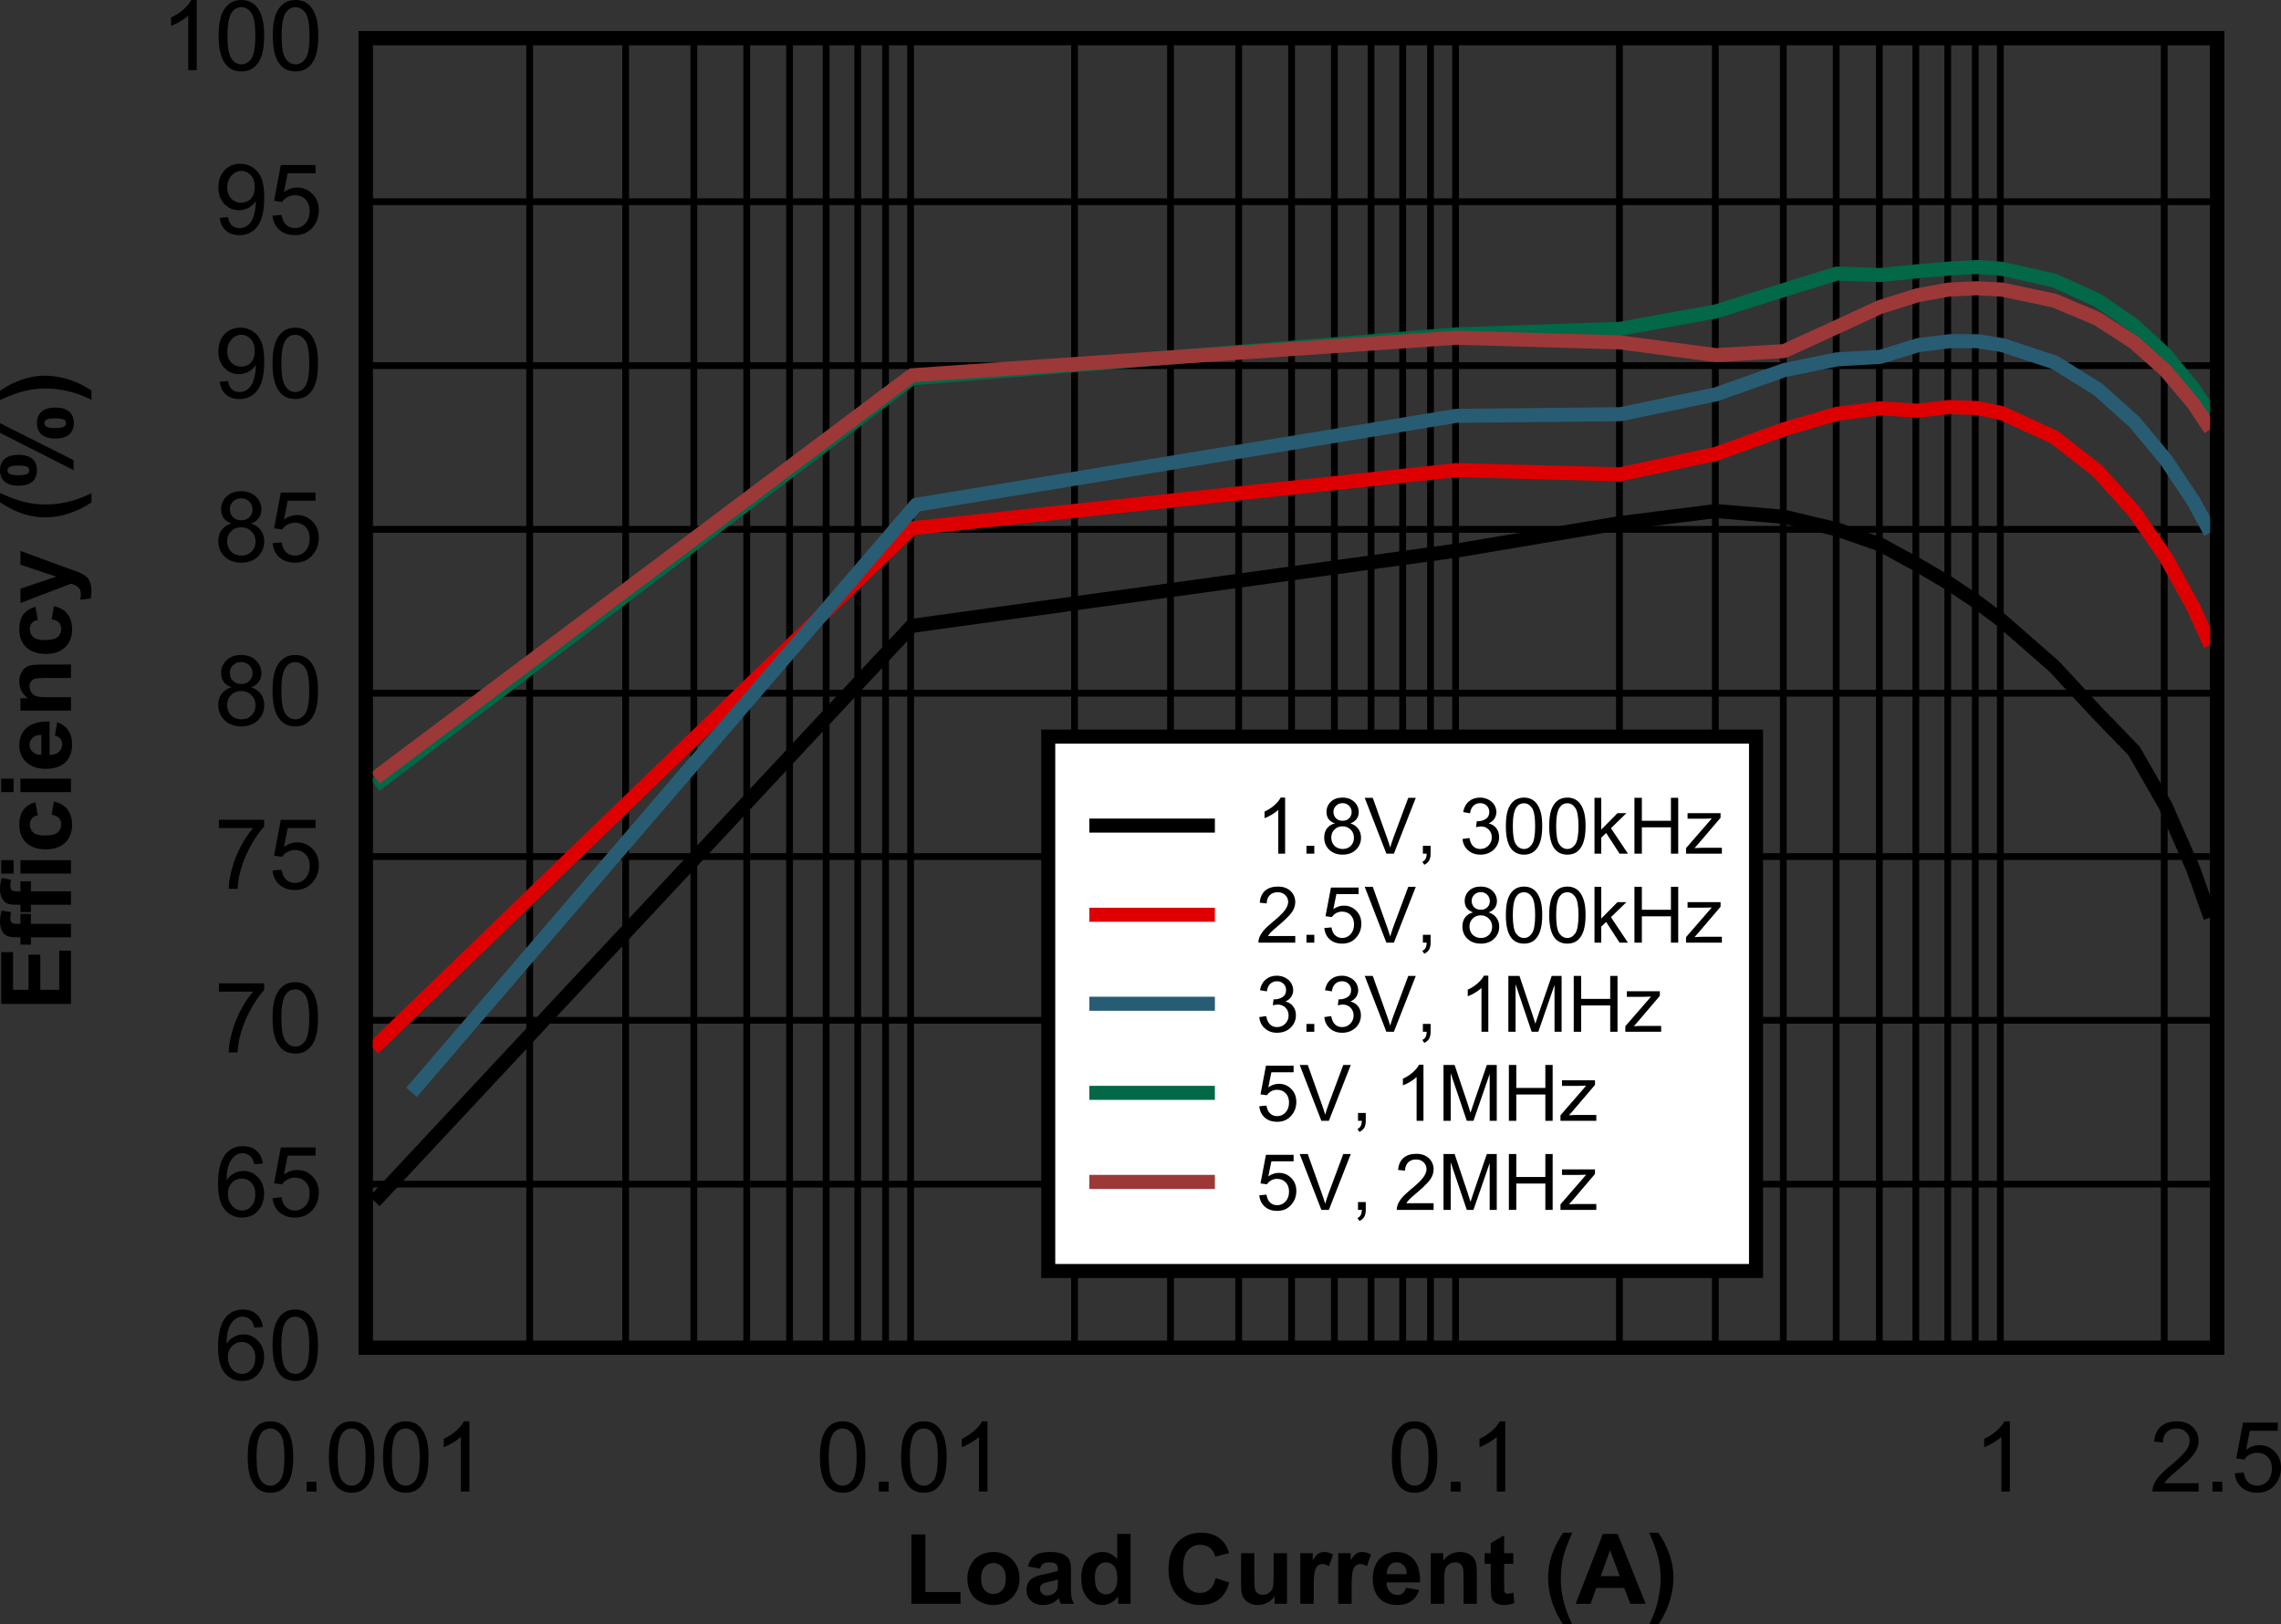 <?xml version="1.0" encoding="UTF-8" standalone="no"?>
<svg
   xmlns:dc="http://purl.org/dc/elements/1.1/"
   xmlns:cc="http://creativecommons.org/ns#"
   xmlns:rdf="http://www.w3.org/1999/02/22-rdf-syntax-ns#"
   xmlns:svg="http://www.w3.org/2000/svg"
   xmlns="http://www.w3.org/2000/svg"
   xmlns:xlink="http://www.w3.org/1999/xlink"
   xmlns:sodipodi="http://sodipodi.sourceforge.net/DTD/sodipodi-0.dtd"
   xmlns:inkscape="http://www.inkscape.org/namespaces/inkscape"
   sodipodi:docname="12VEficiencylog_nofix_SNVSCB1.pdf"
   id="svg551"
   version="1.2"
   viewBox="0 0 327.295 233.09"
   height="233.09pt"
   width="327.295pt">
  <rect x="0" y="0" width="327.295" height="233.09" fill="#333333" stroke="none"/>
  <sodipodi:namedview
     id="namedview553"
     inkscape:window-height="480"
     inkscape:window-width="640"
     inkscape:pageshadow="2"
     inkscape:pageopacity="0"
     guidetolerance="10"
     gridtolerance="10"
     objecttolerance="10"
     borderopacity="1"
     bordercolor="#666666"
     pagecolor="#ffffff" />
  <defs
     id="defs160">
    <g
       id="g158">
      <symbol
         id="glyph0-0"
         overflow="visible">
        <path
           inkscape:connector-curvature="0"
           id="path2"
           d="M 1.75,0 V -8.766 H 8.734 V 0 Z M 1.969,-0.219 H 8.516 V -8.547 H 1.969 Z m 0,0"
           style="stroke:none" />
      </symbol>
      <symbol
         id="glyph0-1"
         overflow="visible">
        <path
           inkscape:connector-curvature="0"
           id="path5"
           d="M 1.078,0 V -9.953 H 3.094 V -1.688 H 8.125 V 0 Z m 0,0"
           style="stroke:none" />
      </symbol>
      <symbol
         id="glyph0-2"
         overflow="visible">
        <path
           inkscape:connector-curvature="0"
           id="path8"
           d="m 0.562,-3.734 c 0,-0.633 0.156,-1.25 0.469,-1.844 0.309,-0.602 0.754,-1.062 1.328,-1.375 0.582,-0.32 1.227,-0.484 1.938,-0.484 1.09,0 1.988,0.363 2.688,1.078 0.707,0.711 1.062,1.613 1.062,2.703 0,1.105 -0.355,2.023 -1.062,2.75 C 6.273,-0.188 5.383,0.172 4.312,0.172 3.645,0.172 3.008,0.02 2.406,-0.281 1.801,-0.582 1.34,-1.023 1.031,-1.609 0.719,-2.191 0.562,-2.898 0.562,-3.734 Z m 1.969,0.094 c 0,0.73 0.164,1.289 0.5,1.672 0.34,0.375 0.766,0.562 1.266,0.562 0.496,0 0.922,-0.188 1.266,-0.562 0.34,-0.383 0.516,-0.941 0.516,-1.672 0,-0.715 -0.176,-1.266 -0.516,-1.641 -0.344,-0.383 -0.77,-0.578 -1.266,-0.578 -0.5,0 -0.926,0.195 -1.266,0.578 -0.336,0.375 -0.5,0.926 -0.5,1.641 z m 0,0"
           style="stroke:none" />
      </symbol>
      <symbol
         id="glyph0-3"
         overflow="visible">
        <path
           inkscape:connector-curvature="0"
           id="path11"
           d="m 2.438,-5.047 -1.734,-0.312 c 0.184,-0.707 0.52,-1.227 1,-1.562 C 2.18,-7.262 2.895,-7.438 3.844,-7.438 c 0.852,0 1.488,0.105 1.906,0.312 0.414,0.199 0.707,0.457 0.875,0.766 0.176,0.312 0.266,0.887 0.266,1.719 l -0.016,2.25 c 0,0.637 0.023,1.113 0.078,1.422 C 7.012,-0.664 7.133,-0.34 7.312,0 H 5.406 C 5.352,-0.121 5.289,-0.312 5.219,-0.562 5.188,-0.676 5.164,-0.754 5.156,-0.797 4.82,-0.473 4.465,-0.227 4.094,-0.062 3.727,0.09 3.332,0.172 2.906,0.172 2.156,0.172 1.566,-0.031 1.141,-0.438 0.711,-0.84 0.5,-1.359 0.5,-1.984 0.5,-2.387 0.594,-2.754 0.781,-3.078 0.977,-3.398 1.254,-3.645 1.609,-3.812 1.961,-3.988 2.473,-4.141 3.141,-4.266 4.035,-4.441 4.656,-4.602 5,-4.75 V -4.938 C 5,-5.301 4.902,-5.562 4.719,-5.719 4.539,-5.871 4.199,-5.953 3.703,-5.953 c -0.344,0 -0.617,0.07 -0.812,0.203 -0.188,0.125 -0.34,0.363 -0.453,0.703 z M 5,-3.484 c -0.242,0.086 -0.633,0.184 -1.172,0.297 -0.531,0.105 -0.879,0.215 -1.031,0.328 -0.25,0.18 -0.375,0.402 -0.375,0.672 0,0.273 0.098,0.508 0.297,0.703 0.195,0.199 0.453,0.297 0.766,0.297 0.34,0 0.672,-0.113 0.984,-0.344 C 4.707,-1.707 4.863,-1.922 4.938,-2.172 4.977,-2.336 5,-2.648 5,-3.109 Z m 0,0"
           style="stroke:none" />
      </symbol>
      <symbol
         id="glyph0-4"
         overflow="visible">
        <path
           inkscape:connector-curvature="0"
           id="path14"
           d="M 7.656,0 H 5.875 V -1.062 C 5.57,-0.645 5.215,-0.332 4.812,-0.125 4.414,0.07 4.012,0.172 3.609,0.172 2.773,0.172 2.059,-0.164 1.469,-0.844 0.875,-1.52 0.578,-2.457 0.578,-3.656 c 0,-1.238 0.285,-2.176 0.859,-2.812 C 2.02,-7.113 2.75,-7.438 3.625,-7.438 c 0.809,0 1.516,0.34 2.109,1.016 V -10.031 H 7.656 Z m -5.125,-3.797 c 0,0.781 0.109,1.348 0.328,1.688 0.301,0.5 0.734,0.75 1.297,0.75 0.434,0 0.812,-0.188 1.125,-0.562 0.309,-0.371 0.469,-0.938 0.469,-1.688 0,-0.832 -0.152,-1.43 -0.453,-1.797 -0.305,-0.363 -0.691,-0.547 -1.156,-0.547 -0.461,0 -0.848,0.184 -1.156,0.547 -0.305,0.355 -0.453,0.895 -0.453,1.609 z m 0,0"
           style="stroke:none" />
      </symbol>
      <symbol
         id="glyph0-5"
         overflow="visible">
        <path
           inkscape:connector-curvature="0"
           id="path17"
           d=""
           style="stroke:none" />
      </symbol>
      <symbol
         id="glyph0-6"
         overflow="visible">
        <path
           inkscape:connector-curvature="0"
           id="path20"
           d="M 7.422,-3.688 9.375,-3.062 C 9.082,-1.969 8.582,-1.152 7.875,-0.625 7.176,-0.094 6.289,0.172 5.219,0.172 3.895,0.172 2.801,-0.281 1.938,-1.188 1.082,-2.102 0.656,-3.348 0.656,-4.922 c 0,-1.676 0.43,-2.973 1.297,-3.891 0.863,-0.926 1.992,-1.391 3.391,-1.391 1.227,0 2.223,0.367 2.984,1.094 0.457,0.43 0.801,1.043 1.031,1.844 l -2,0.484 c -0.125,-0.52 -0.379,-0.93 -0.75,-1.234 C 6.234,-8.316 5.777,-8.469 5.25,-8.469 c -0.75,0 -1.355,0.27 -1.812,0.797 -0.461,0.531 -0.688,1.398 -0.688,2.594 0,1.273 0.223,2.18 0.672,2.719 0.457,0.531 1.051,0.797 1.781,0.797 0.539,0 1.004,-0.172 1.391,-0.516 0.383,-0.34 0.66,-0.879 0.828,-1.609 z m 0,0"
           style="stroke:none" />
      </symbol>
      <symbol
         id="glyph0-7"
         overflow="visible">
        <path
           inkscape:connector-curvature="0"
           id="path23"
           d="M 5.781,0 V -1.094 C 5.508,-0.695 5.16,-0.383 4.734,-0.156 4.305,0.059 3.852,0.172 3.375,0.172 2.883,0.172 2.445,0.059 2.062,-0.156 1.676,-0.371 1.395,-0.676 1.219,-1.062 c -0.168,-0.383 -0.25,-0.922 -0.25,-1.609 v -4.594 H 2.875 v 3.344 c 0,1.023 0.035,1.648 0.109,1.875 C 3.055,-1.816 3.188,-1.633 3.375,-1.5 c 0.184,0.137 0.422,0.203 0.703,0.203 0.332,0 0.629,-0.086 0.891,-0.266 0.258,-0.184 0.438,-0.41 0.531,-0.672 0.09,-0.27 0.141,-0.926 0.141,-1.969 v -3.062 H 7.562 V 0 Z m 0,0"
           style="stroke:none" />
      </symbol>
      <symbol
         id="glyph0-8"
         overflow="visible">
        <path
           inkscape:connector-curvature="0"
           id="path26"
           d="M 2.844,0 H 0.922 v -7.266 h 1.781 v 1.031 c 0.301,-0.488 0.57,-0.812 0.812,-0.969 0.246,-0.152 0.531,-0.234 0.844,-0.234 0.434,0 0.859,0.129 1.266,0.375 l -0.594,1.672 c -0.324,-0.207 -0.629,-0.312 -0.906,-0.312 -0.273,0 -0.504,0.074 -0.688,0.219 C 3.25,-5.336 3.102,-5.066 3,-4.672 2.895,-4.285 2.844,-3.477 2.844,-2.25 Z m 0,0"
           style="stroke:none" />
      </symbol>
      <symbol
         id="glyph0-9"
         overflow="visible">
        <path
           inkscape:connector-curvature="0"
           id="path29"
           d="m 5.203,-2.312 1.906,0.328 c -0.242,0.699 -0.629,1.238 -1.156,1.609 -0.531,0.367 -1.199,0.547 -2,0.547 -1.262,0 -2.195,-0.414 -2.797,-1.25 -0.48,-0.652 -0.719,-1.488 -0.719,-2.5 0,-1.207 0.312,-2.148 0.938,-2.828 0.633,-0.684 1.43,-1.031 2.391,-1.031 1.082,0 1.938,0.363 2.562,1.078 0.621,0.711 0.918,1.805 0.891,3.281 h -4.812 c 0.02,0.574 0.176,1.023 0.469,1.344 0.289,0.312 0.66,0.469 1.109,0.469 0.301,0 0.551,-0.082 0.75,-0.25 0.207,-0.164 0.363,-0.43 0.469,-0.797 z M 5.312,-4.25 C 5.301,-4.809 5.152,-5.234 4.875,-5.516 4.602,-5.805 4.273,-5.953 3.891,-5.953 3.461,-5.953 3.113,-5.801 2.844,-5.5 2.57,-5.195 2.438,-4.777 2.438,-4.25 Z m 0,0"
           style="stroke:none" />
      </symbol>
      <symbol
         id="glyph0-10"
         overflow="visible">
        <path
           inkscape:connector-curvature="0"
           id="path32"
           d="M 7.594,0 H 5.688 v -3.703 c 0,-0.789 -0.043,-1.301 -0.125,-1.531 -0.086,-0.227 -0.223,-0.406 -0.406,-0.531 -0.188,-0.121 -0.41,-0.188 -0.656,-0.188 -0.336,0 -0.637,0.098 -0.906,0.281 -0.262,0.18 -0.445,0.418 -0.547,0.719 -0.094,0.293 -0.141,0.848 -0.141,1.656 V 0 H 0.984 v -7.266 h 1.781 v 1.062 C 3.398,-7.023 4.195,-7.438 5.156,-7.438 c 0.426,0 0.812,0.082 1.156,0.234 0.352,0.156 0.617,0.355 0.797,0.594 0.184,0.23 0.312,0.496 0.375,0.797 0.07,0.305 0.109,0.738 0.109,1.297 z m 0,0"
           style="stroke:none" />
      </symbol>
      <symbol
         id="glyph0-11"
         overflow="visible">
        <path
           inkscape:connector-curvature="0"
           id="path35"
           d="m 4.328,-7.266 v 1.531 h -1.312 V -2.812 c 0,0.594 0.008,0.945 0.031,1.047 0.027,0.094 0.086,0.176 0.172,0.234 0.09,0.062 0.203,0.094 0.328,0.094 0.176,0 0.438,-0.055 0.781,-0.172 L 4.484,-0.125 C 4.035,0.07 3.527,0.172 2.969,0.172 2.625,0.172 2.309,0.113 2.031,0 1.758,-0.121 1.555,-0.273 1.422,-0.453 1.297,-0.637 1.207,-0.895 1.156,-1.219 1.113,-1.434 1.094,-1.883 1.094,-2.562 v -3.172 h -0.875 v -1.531 h 0.875 V -8.719 l 1.922,-1.109 v 2.562 z m 0,0"
           style="stroke:none" />
      </symbol>
      <symbol
         id="glyph0-12"
         overflow="visible">
        <path
           inkscape:connector-curvature="0"
           id="path38"
           d="M 4.188,2.953 H 2.875 C 2.176,1.898 1.645,0.805 1.281,-0.328 c -0.367,-1.145 -0.547,-2.25 -0.547,-3.312 0,-1.309 0.223,-2.555 0.672,-3.734 0.395,-1.02 0.891,-1.961 1.484,-2.828 h 1.312 c -0.625,1.387 -1.059,2.566 -1.297,3.531 -0.23,0.969 -0.344,1.996 -0.344,3.078 0,0.75 0.066,1.523 0.203,2.312 C 2.91,-0.5 3.102,0.238 3.344,0.938 3.496,1.402 3.781,2.078 4.188,2.953 Z m 0,0"
           style="stroke:none" />
      </symbol>
      <symbol
         id="glyph0-13"
         overflow="visible">
        <path
           inkscape:connector-curvature="0"
           id="path41"
           d="M 10.047,0 H 7.844 l -0.875,-2.281 h -4 L 2.141,0 H 0 l 3.906,-10.031 h 2.125 z M 6.328,-3.969 4.938,-7.688 3.594,-3.969 Z m 0,0"
           style="stroke:none" />
      </symbol>
      <symbol
         id="glyph0-14"
         overflow="visible">
        <path
           inkscape:connector-curvature="0"
           id="path44"
           d="M 0.469,2.953 C 0.84,2.141 1.109,1.512 1.266,1.078 1.418,0.648 1.562,0.152 1.688,-0.406 c 0.133,-0.57 0.234,-1.113 0.297,-1.625 0.07,-0.508 0.109,-1.031 0.109,-1.562 0,-1.082 -0.121,-2.109 -0.359,-3.078 -0.23,-0.965 -0.66,-2.145 -1.281,-3.531 h 1.312 c 0.684,0.98 1.219,2.023 1.594,3.125 0.383,1.094 0.578,2.211 0.578,3.344 0,0.949 -0.152,1.973 -0.453,3.062 -0.344,1.215 -0.91,2.426 -1.688,3.625 z m 0,0"
           style="stroke:none" />
      </symbol>
      <symbol
         id="glyph1-0"
         overflow="visible">
        <path
           inkscape:connector-curvature="0"
           id="path47"
           d="M 0,-1.75 H -8.734 V -8.766 H 0 Z m -0.219,-0.219 v -6.578 h -8.297 v 6.578 z m 0,0"
           style="stroke:none" />
      </symbol>
      <symbol
         id="glyph1-1"
         overflow="visible">
        <path
           inkscape:connector-curvature="0"
           id="path50"
           d="m 0,-1.016 h -10.016 v -7.438 H -8.312 v 5.406 h 2.219 v -5.031 h 1.688 v 5.031 H -1.688 V -8.656 H 0 Z m 0,0"
           style="stroke:none" />
      </symbol>
      <symbol
         id="glyph1-2"
         overflow="visible">
        <path
           inkscape:connector-curvature="0"
           id="path53"
           d="m -7.25,-0.172 v -1.062 h -0.547 c -0.613,0 -1.066,-0.062 -1.359,-0.188 -0.301,-0.133 -0.547,-0.375 -0.734,-0.719 -0.195,-0.352 -0.297,-0.797 -0.297,-1.328 0,-0.551 0.086,-1.086 0.25,-1.609 l 1.344,0.266 c -0.07,0.305 -0.109,0.598 -0.109,0.875 0,0.281 0.07,0.488 0.203,0.609 0.125,0.117 0.371,0.172 0.734,0.172 H -7.25 v -1.438 h 1.5 v 1.438 H 0 v 1.922 h -5.75 v 1.062 z m 0,0"
           style="stroke:none" />
      </symbol>
      <symbol
         id="glyph1-3"
         overflow="visible">
        <path
           inkscape:connector-curvature="0"
           id="path56"
           d="m -8.234,-1 h -1.781 v -1.922 h 1.781 z M 0,-1 H -7.25 V -2.922 H 0 Z m 0,0"
           style="stroke:none" />
      </symbol>
      <symbol
         id="glyph1-4"
         overflow="visible">
        <path
           inkscape:connector-curvature="0"
           id="path59"
           d="m -5.109,-7.344 0.344,1.891 c -0.371,0.062 -0.656,0.211 -0.844,0.438 -0.195,0.23 -0.297,0.523 -0.297,0.875 0,0.48 0.168,0.867 0.5,1.156 0.324,0.281 0.879,0.422 1.656,0.422 0.855,0 1.461,-0.141 1.812,-0.422 0.355,-0.289 0.531,-0.68 0.531,-1.172 0,-0.363 -0.098,-0.66 -0.297,-0.891 -0.207,-0.238 -0.566,-0.406 -1.078,-0.5 L -2.453,-7.438 c 0.867,0.199 1.52,0.582 1.953,1.141 0.438,0.555 0.656,1.293 0.656,2.219 0,1.062 -0.332,1.914 -1,2.547 -0.664,0.637 -1.594,0.953 -2.781,0.953 -1.195,0 -2.129,-0.316 -2.797,-0.953 -0.664,-0.633 -1,-1.492 -1,-2.578 0,-0.883 0.195,-1.586 0.578,-2.109 0.375,-0.52 0.957,-0.895 1.734,-1.125 z m 0,0"
           style="stroke:none" />
      </symbol>
      <symbol
         id="glyph1-5"
         overflow="visible">
        <path
           inkscape:connector-curvature="0"
           id="path62"
           d="M -2.312,-5.219 -1.984,-7.125 c 0.699,0.242 1.23,0.629 1.594,1.156 0.367,0.531 0.547,1.199 0.547,2 0,1.262 -0.41,2.199 -1.234,2.812 -0.652,0.48 -1.488,0.719 -2.5,0.719 -1.195,0 -2.133,-0.312 -2.812,-0.938 -0.684,-0.633 -1.031,-1.438 -1.031,-2.406 0,-1.082 0.363,-1.938 1.078,-2.562 0.711,-0.621 1.801,-0.918 3.266,-0.891 v 4.812 c 0.574,-0.008 1.023,-0.16 1.344,-0.453 0.312,-0.301 0.469,-0.672 0.469,-1.109 0,-0.301 -0.082,-0.555 -0.25,-0.766 C -1.68,-4.957 -1.945,-5.113 -2.312,-5.219 Z M -4.25,-5.328 c -0.551,0.023 -0.973,0.168 -1.266,0.438 -0.289,0.273 -0.438,0.605 -0.438,1 0,0.418 0.16,0.762 0.469,1.031 0.305,0.281 0.715,0.418 1.234,0.406 z m 0,0"
           style="stroke:none" />
      </symbol>
      <symbol
         id="glyph1-6"
         overflow="visible">
        <path
           inkscape:connector-curvature="0"
           id="path65"
           d="M 0,-7.609 V -5.688 h -3.703 c -0.777,0 -1.285,0.043 -1.516,0.125 -0.227,0.074 -0.406,0.207 -0.531,0.391 -0.133,0.188 -0.203,0.414 -0.203,0.672 0,0.336 0.098,0.637 0.281,0.906 0.18,0.262 0.418,0.441 0.719,0.531 0.305,0.094 0.863,0.141 1.672,0.141 H 0 V -1 h -7.25 v -1.781 h 1.062 c -0.82,-0.633 -1.234,-1.43 -1.234,-2.391 0,-0.426 0.082,-0.812 0.234,-1.156 0.156,-0.352 0.355,-0.617 0.594,-0.797 0.23,-0.184 0.496,-0.312 0.797,-0.375 0.305,-0.07 0.738,-0.109 1.297,-0.109 z m 0,0"
           style="stroke:none" />
      </symbol>
      <symbol
         id="glyph1-7"
         overflow="visible">
        <path
           inkscape:connector-curvature="0"
           id="path68"
           d="M -7.25,-0.094 V -2.141 L -2.109,-3.875 -7.25,-5.578 V -7.562 L -0.266,-5 l 1.25,0.453 c 0.426,0.168 0.75,0.332 0.969,0.484 0.227,0.156 0.41,0.336 0.547,0.531 0.133,0.199 0.238,0.445 0.312,0.734 0.082,0.281 0.125,0.605 0.125,0.969 0,0.375 -0.039,0.742 -0.109,1.094 l -1.5,0.172 C 1.379,-0.863 1.406,-1.133 1.406,-1.375 c 0,-0.445 -0.133,-0.773 -0.391,-0.984 -0.262,-0.215 -0.598,-0.383 -1,-0.5 z m 0,0"
           style="stroke:none" />
      </symbol>
      <symbol
         id="glyph1-8"
         overflow="visible">
        <path
           inkscape:connector-curvature="0"
           id="path71"
           d=""
           style="stroke:none" />
      </symbol>
      <symbol
         id="glyph1-9"
         overflow="visible">
        <path
           inkscape:connector-curvature="0"
           id="path74"
           d="m 2.938,-4.188 v 1.312 c -1.055,0.699 -2.145,1.23 -3.266,1.594 -1.133,0.367 -2.234,0.547 -3.297,0.547 -1.309,0 -2.555,-0.223 -3.734,-0.672 -1.02,-0.395 -1.961,-0.895 -2.828,-1.5 v -1.312 c 1.387,0.625 2.566,1.059 3.531,1.297 0.969,0.23 1.996,0.344 3.078,0.344 0.742,0 1.508,-0.066 2.297,-0.203 0.781,-0.133 1.52,-0.328 2.219,-0.578 0.465,-0.152 1.133,-0.43 2,-0.828 z m 0,0"
           style="stroke:none" />
      </symbol>
      <symbol
         id="glyph1-10"
         overflow="visible">
        <path
           inkscape:connector-curvature="0"
           id="path77"
           d="m -7.531,-0.609 c -0.902,0 -1.57,-0.195 -2,-0.594 -0.434,-0.395 -0.656,-0.93 -0.656,-1.609 0,-0.695 0.223,-1.238 0.656,-1.625 0.43,-0.395 1.098,-0.594 2,-0.594 0.898,0 1.566,0.199 2,0.594 0.43,0.387 0.641,0.918 0.641,1.594 0,0.699 -0.211,1.246 -0.641,1.641 -0.434,0.398 -1.102,0.594 -2,0.594 z m -0.016,-1.5 c 0.648,0 1.086,-0.07 1.312,-0.219 C -6.078,-2.441 -6,-2.602 -6,-2.812 -6,-3.008 -6.078,-3.164 -6.234,-3.281 -6.461,-3.426 -6.898,-3.5 -7.547,-3.5 c -0.652,0 -1.094,0.074 -1.312,0.219 -0.164,0.117 -0.25,0.273 -0.25,0.469 0,0.211 0.086,0.371 0.25,0.484 0.219,0.148 0.66,0.219 1.312,0.219 z M 0.375,-4.266 V -2.844 L -10.188,-8.188 V -9.578 Z M -2.25,-7.375 c -0.895,0 -1.555,-0.195 -1.984,-0.594 -0.434,-0.395 -0.656,-0.938 -0.656,-1.625 0,-0.684 0.223,-1.227 0.656,-1.625 0.43,-0.395 1.09,-0.594 1.984,-0.594 0.906,0 1.582,0.199 2.016,0.594 0.426,0.398 0.641,0.934 0.641,1.609 0,0.699 -0.215,1.246 -0.641,1.641 C -0.668,-7.57 -1.344,-7.375 -2.25,-7.375 Z m 0,-1.5 c 0.648,0 1.082,-0.078 1.297,-0.234 0.168,-0.102 0.25,-0.258 0.25,-0.469 0,-0.195 -0.078,-0.352 -0.234,-0.469 -0.227,-0.145 -0.664,-0.219 -1.312,-0.219 -0.652,0 -1.094,0.074 -1.312,0.219 -0.164,0.117 -0.25,0.273 -0.25,0.469 0,0.211 0.086,0.367 0.25,0.469 0.219,0.156 0.66,0.234 1.312,0.234 z m 0,0"
           style="stroke:none" />
      </symbol>
      <symbol
         id="glyph1-11"
         overflow="visible">
        <path
           inkscape:connector-curvature="0"
           id="path80"
           d="M 2.938,-0.469 C 2.133,-0.852 1.512,-1.117 1.078,-1.266 0.648,-1.418 0.152,-1.566 -0.406,-1.703 -0.977,-1.836 -1.516,-1.938 -2.016,-2 c -0.508,-0.059 -1.031,-0.094 -1.562,-0.094 -1.082,0 -2.109,0.121 -3.078,0.359 -0.965,0.23 -2.145,0.66 -3.531,1.281 v -1.312 c 0.98,-0.684 2.023,-1.219 3.125,-1.594 1.094,-0.383 2.207,-0.578 3.328,-0.578 0.961,0 1.98,0.152 3.062,0.453 1.215,0.336 2.422,0.898 3.609,1.688 z m 0,0"
           style="stroke:none" />
      </symbol>
      <symbol
         id="glyph2-0"
         overflow="visible">
        <path
           inkscape:connector-curvature="0"
           id="path83"
           d="M 1.75,0 V -8.766 H 8.734 V 0 Z M 1.969,-0.219 H 8.516 V -8.547 H 1.969 Z m 0,0"
           style="stroke:none" />
      </symbol>
      <symbol
         id="glyph2-1"
         overflow="visible">
        <path
           inkscape:connector-curvature="0"
           id="path86"
           d="m 0.578,-4.953 c 0,-1.184 0.117,-2.141 0.359,-2.859 0.246,-0.715 0.613,-1.273 1.094,-1.672 0.477,-0.395 1.082,-0.594 1.812,-0.594 0.539,0 1.008,0.113 1.406,0.328 0.402,0.219 0.738,0.535 1,0.938 0.27,0.406 0.477,0.91 0.625,1.5 0.152,0.586 0.234,1.371 0.234,2.359 0,1.18 -0.121,2.133 -0.359,2.859 -0.242,0.719 -0.605,1.277 -1.094,1.672 -0.48,0.398 -1.086,0.594 -1.812,0.594 -0.969,0 -1.727,-0.348 -2.266,-1.047 -0.668,-0.832 -1,-2.191 -1,-4.078 z m 1.266,0 c 0,1.648 0.191,2.746 0.578,3.297 0.383,0.543 0.859,0.812 1.422,0.812 0.559,0 1.035,-0.27 1.422,-0.812 0.383,-0.551 0.578,-1.648 0.578,-3.297 0,-1.645 -0.195,-2.738 -0.578,-3.281 -0.387,-0.539 -0.867,-0.812 -1.438,-0.812 -0.562,0 -1.012,0.242 -1.344,0.719 -0.43,0.605 -0.641,1.73 -0.641,3.375 z m 0,0"
           style="stroke:none" />
      </symbol>
      <symbol
         id="glyph2-2"
         overflow="visible">
        <path
           inkscape:connector-curvature="0"
           id="path89"
           d="m 1.266,0 v -1.406 h 1.406 V 0 Z m 0,0"
           style="stroke:none" />
      </symbol>
      <symbol
         id="glyph2-3"
         overflow="visible">
        <path
           inkscape:connector-curvature="0"
           id="path92"
           d="M 5.203,0 H 3.984 V -7.844 C 3.68,-7.562 3.289,-7.277 2.812,-7 2.332,-6.719 1.898,-6.504 1.516,-6.359 V -7.562 c 0.684,-0.32 1.285,-0.711 1.797,-1.172 0.52,-0.457 0.891,-0.906 1.109,-1.344 h 0.781 z m 0,0"
           style="stroke:none" />
      </symbol>
      <symbol
         id="glyph2-4"
         overflow="visible">
        <path
           inkscape:connector-curvature="0"
           id="path95"
           d="M 7.047,-1.188 V 0 h -6.625 C 0.41,-0.289 0.457,-0.578 0.562,-0.859 0.727,-1.305 1,-1.75 1.375,-2.188 1.746,-2.621 2.285,-3.129 2.984,-3.703 4.066,-4.598 4.801,-5.305 5.188,-5.828 5.57,-6.355 5.766,-6.852 5.766,-7.312 c 0,-0.488 -0.18,-0.898 -0.531,-1.234 -0.344,-0.332 -0.801,-0.5 -1.359,-0.5 -0.594,0 -1.07,0.18 -1.422,0.531 -0.355,0.355 -0.531,0.848 -0.531,1.469 l -1.266,-0.125 c 0.082,-0.945 0.406,-1.664 0.969,-2.156 0.57,-0.496 1.332,-0.75 2.281,-0.75 0.957,0 1.719,0.273 2.281,0.812 0.559,0.531 0.844,1.195 0.844,1.984 0,0.398 -0.086,0.793 -0.25,1.188 C 6.613,-5.707 6.336,-5.301 5.953,-4.875 5.578,-4.445 4.945,-3.855 4.062,-3.109 3.332,-2.492 2.855,-2.07 2.641,-1.844 2.43,-1.625 2.258,-1.402 2.125,-1.188 Z m 0,0"
           style="stroke:none" />
      </symbol>
      <symbol
         id="glyph2-5"
         overflow="visible">
        <path
           inkscape:connector-curvature="0"
           id="path98"
           d="M 0.578,-2.625 1.875,-2.734 c 0.09,0.625 0.312,1.102 0.656,1.422 0.352,0.312 0.773,0.469 1.266,0.469 0.59,0 1.094,-0.223 1.5,-0.672 0.402,-0.445 0.609,-1.039 0.609,-1.781 0,-0.695 -0.199,-1.25 -0.594,-1.656 C 4.926,-5.355 4.414,-5.562 3.781,-5.562 c -0.398,0 -0.758,0.098 -1.078,0.281 -0.324,0.18 -0.574,0.41 -0.75,0.688 L 0.797,-4.75 1.766,-9.891 H 6.75 v 1.172 h -4 l -0.531,2.703 c 0.59,-0.426 1.223,-0.641 1.891,-0.641 0.871,0 1.609,0.309 2.203,0.922 0.602,0.605 0.906,1.383 0.906,2.328 0,0.906 -0.27,1.695 -0.797,2.359 -0.637,0.812 -1.512,1.219 -2.625,1.219 -0.906,0 -1.652,-0.254 -2.234,-0.766 C 0.988,-1.102 0.66,-1.781 0.578,-2.625 Z m 0,0"
           style="stroke:none" />
      </symbol>
      <symbol
         id="glyph2-6"
         overflow="visible">
        <path
           inkscape:connector-curvature="0"
           id="path101"
           d="m 6.953,-7.578 -1.219,0.094 C 5.629,-7.961 5.473,-8.312 5.266,-8.531 4.93,-8.883 4.523,-9.062 4.047,-9.062 c -0.398,0 -0.742,0.113 -1.031,0.328 -0.387,0.281 -0.695,0.699 -0.922,1.25 -0.219,0.543 -0.336,1.316 -0.344,2.312 0.289,-0.445 0.648,-0.781 1.078,-1 0.426,-0.227 0.875,-0.344 1.344,-0.344 0.82,0 1.52,0.309 2.094,0.922 0.582,0.605 0.875,1.387 0.875,2.344 0,0.625 -0.137,1.211 -0.406,1.75 -0.273,0.543 -0.648,0.961 -1.125,1.25 C 5.141,0.027 4.602,0.172 4,0.172 c -1.023,0 -1.855,-0.375 -2.5,-1.125 C 0.852,-1.711 0.531,-2.957 0.531,-4.688 c 0,-1.945 0.352,-3.359 1.062,-4.234 0.621,-0.77 1.469,-1.156 2.531,-1.156 0.777,0 1.422,0.227 1.922,0.672 0.508,0.438 0.812,1.051 0.906,1.828 z M 1.938,-3.25 c 0,0.43 0.086,0.836 0.266,1.219 0.184,0.387 0.441,0.684 0.766,0.891 0.32,0.199 0.66,0.297 1.016,0.297 0.52,0 0.961,-0.207 1.328,-0.625 0.371,-0.414 0.562,-0.988 0.562,-1.719 0,-0.684 -0.191,-1.227 -0.562,-1.625 -0.367,-0.402 -0.824,-0.609 -1.375,-0.609 -0.562,0 -1.039,0.207 -1.422,0.609 C 2.129,-4.414 1.938,-3.895 1.938,-3.25 Z m 0,0"
           style="stroke:none" />
      </symbol>
      <symbol
         id="glyph2-7"
         overflow="visible">
        <path
           inkscape:connector-curvature="0"
           id="path104"
           d="m 0.656,-8.719 v -1.188 H 7.141 V -8.938 C 6.504,-8.258 5.871,-7.355 5.25,-6.234 4.625,-5.109 4.137,-3.949 3.797,-2.766 3.547,-1.922 3.387,-0.996 3.328,0 H 2.062 C 2.07,-0.789 2.223,-1.742 2.516,-2.859 2.816,-3.973 3.242,-5.051 3.797,-6.094 4.348,-7.133 4.938,-8.008 5.562,-8.719 Z m 0,0"
           style="stroke:none" />
      </symbol>
      <symbol
         id="glyph2-8"
         overflow="visible">
        <path
           inkscape:connector-curvature="0"
           id="path107"
           d="M 2.469,-5.438 C 1.957,-5.621 1.574,-5.891 1.328,-6.234 1.086,-6.586 0.969,-7.004 0.969,-7.484 c 0,-0.727 0.258,-1.344 0.781,-1.844 0.527,-0.496 1.227,-0.75 2.094,-0.75 0.871,0 1.578,0.258 2.109,0.766 C 6.48,-8.801 6.75,-8.18 6.75,-7.453 c 0,0.469 -0.129,0.879 -0.375,1.219 -0.242,0.344 -0.605,0.613 -1.094,0.797 0.613,0.199 1.078,0.523 1.391,0.969 0.32,0.449 0.484,0.98 0.484,1.594 0,0.867 -0.305,1.59 -0.906,2.172 -0.605,0.586 -1.402,0.875 -2.391,0.875 -0.98,0 -1.777,-0.289 -2.391,-0.875 C 0.863,-1.293 0.562,-2.031 0.562,-2.906 c 0,-0.645 0.164,-1.188 0.5,-1.625 0.332,-0.445 0.801,-0.75 1.406,-0.906 z m -0.25,-2.094 c 0,0.48 0.148,0.871 0.453,1.172 0.309,0.305 0.711,0.453 1.203,0.453 0.465,0 0.852,-0.148 1.156,-0.453 0.301,-0.301 0.453,-0.664 0.453,-1.094 0,-0.457 -0.16,-0.836 -0.469,-1.141 -0.312,-0.309 -0.699,-0.469 -1.156,-0.469 -0.469,0 -0.863,0.152 -1.172,0.453 -0.312,0.305 -0.469,0.664 -0.469,1.078 z m -0.391,4.641 c 0,0.344 0.082,0.684 0.25,1.016 0.164,0.336 0.41,0.59 0.734,0.766 0.332,0.18 0.688,0.266 1.062,0.266 0.59,0 1.078,-0.188 1.453,-0.562 0.383,-0.383 0.578,-0.867 0.578,-1.453 0,-0.59 -0.199,-1.082 -0.594,-1.469 C 4.914,-4.711 4.426,-4.906 3.844,-4.906 c -0.586,0 -1.07,0.195 -1.453,0.578 -0.375,0.387 -0.562,0.867 -0.562,1.438 z m 0,0"
           style="stroke:none" />
      </symbol>
      <symbol
         id="glyph2-9"
         overflow="visible">
        <path
           inkscape:connector-curvature="0"
           id="path110"
           d="m 0.766,-2.312 1.188,-0.109 c 0.09,0.555 0.281,0.957 0.562,1.203 0.277,0.25 0.645,0.375 1.094,0.375 0.371,0 0.703,-0.082 0.984,-0.25 C 4.883,-1.27 5.117,-1.504 5.297,-1.797 5.48,-2.086 5.633,-2.477 5.75,-2.969 c 0.121,-0.488 0.188,-0.988 0.188,-1.5 0,-0.059 0,-0.145 0,-0.25 -0.25,0.387 -0.59,0.707 -1.016,0.953 -0.43,0.242 -0.887,0.359 -1.375,0.359 -0.836,0 -1.539,-0.297 -2.109,-0.891 C 0.863,-4.898 0.578,-5.695 0.578,-6.688 c 0,-1.02 0.297,-1.836 0.891,-2.453 0.602,-0.621 1.359,-0.938 2.266,-0.938 0.645,0 1.238,0.18 1.781,0.531 0.539,0.355 0.945,0.863 1.219,1.516 0.277,0.648 0.422,1.586 0.422,2.812 0,1.281 -0.145,2.305 -0.422,3.062 C 6.461,-1.395 6.051,-0.816 5.5,-0.422 c -0.543,0.398 -1.184,0.594 -1.922,0.594 -0.781,0 -1.426,-0.219 -1.922,-0.656 C 1.164,-0.918 0.867,-1.531 0.766,-2.312 Z M 5.797,-6.75 c 0,-0.707 -0.191,-1.266 -0.562,-1.672 -0.375,-0.414 -0.832,-0.625 -1.359,-0.625 -0.543,0 -1.02,0.227 -1.422,0.672 -0.406,0.438 -0.609,1.02 -0.609,1.734 0,0.637 0.191,1.16 0.578,1.562 0.383,0.398 0.859,0.594 1.422,0.594 0.57,0 1.039,-0.195 1.406,-0.594 C 5.613,-5.48 5.797,-6.039 5.797,-6.75 Z m 0,0"
           style="stroke:none" />
      </symbol>
      <symbol
         id="glyph3-0"
         overflow="visible">
        <path
           inkscape:connector-curvature="0"
           id="path113"
           d="M 1.406,0 V -7 H 7 V 0 Z M 1.578,-0.172 H 6.812 v -6.656 H 1.578 Z m 0,0"
           style="stroke:none" />
      </symbol>
      <symbol
         id="glyph3-1"
         overflow="visible">
        <path
           inkscape:connector-curvature="0"
           id="path116"
           d="M 4.172,0 H 3.188 v -6.281 c -0.242,0.23 -0.555,0.461 -0.938,0.688 -0.387,0.23 -0.73,0.398 -1.031,0.5 V -6.047 C 1.77,-6.293 2.25,-6.602 2.656,-6.969 c 0.414,-0.371 0.707,-0.734 0.875,-1.078 h 0.641 z m 0,0"
           style="stroke:none" />
      </symbol>
      <symbol
         id="glyph3-2"
         overflow="visible">
        <path
           inkscape:connector-curvature="0"
           id="path119"
           d="m 1.016,0 v -1.125 h 1.125 V 0 Z m 0,0"
           style="stroke:none" />
      </symbol>
      <symbol
         id="glyph3-3"
         overflow="visible">
        <path
           inkscape:connector-curvature="0"
           id="path122"
           d="M 1.984,-4.344 C 1.566,-4.496 1.258,-4.711 1.062,-4.984 c -0.188,-0.277 -0.281,-0.613 -0.281,-1 0,-0.582 0.207,-1.07 0.625,-1.469 0.414,-0.395 0.973,-0.594 1.672,-0.594 0.695,0 1.258,0.207 1.688,0.609 0.426,0.406 0.641,0.902 0.641,1.484 0,0.367 -0.102,0.691 -0.297,0.969 -0.199,0.273 -0.496,0.488 -0.891,0.641 0.488,0.156 0.863,0.418 1.125,0.781 0.258,0.355 0.391,0.777 0.391,1.266 0,0.688 -0.246,1.27 -0.734,1.734 -0.48,0.469 -1.117,0.703 -1.906,0.703 -0.793,0 -1.434,-0.234 -1.922,-0.703 -0.48,-0.465 -0.719,-1.051 -0.719,-1.75 0,-0.527 0.129,-0.969 0.391,-1.312 0.27,-0.352 0.648,-0.594 1.141,-0.719 z M 1.781,-6.016 c 0,0.375 0.117,0.691 0.359,0.938 0.246,0.242 0.566,0.359 0.953,0.359 0.383,0 0.695,-0.117 0.938,-0.359 0.238,-0.238 0.359,-0.535 0.359,-0.891 0,-0.352 -0.129,-0.656 -0.375,-0.906 -0.25,-0.246 -0.559,-0.375 -0.922,-0.375 -0.375,0 -0.691,0.129 -0.938,0.375 -0.25,0.242 -0.375,0.527 -0.375,0.859 z M 1.469,-2.312 c 0,0.281 0.062,0.555 0.188,0.812 0.133,0.262 0.332,0.465 0.594,0.609 0.27,0.148 0.555,0.219 0.859,0.219 0.465,0 0.852,-0.148 1.156,-0.453 0.301,-0.301 0.453,-0.688 0.453,-1.156 0,-0.477 -0.16,-0.867 -0.469,-1.172 -0.312,-0.309 -0.711,-0.469 -1.188,-0.469 -0.461,0 -0.84,0.16 -1.141,0.469 C 1.617,-3.148 1.469,-2.77 1.469,-2.312 Z m 0,0"
           style="stroke:none" />
      </symbol>
      <symbol
         id="glyph3-4"
         overflow="visible">
        <path
           inkscape:connector-curvature="0"
           id="path125"
           d="M 3.156,0 0.047,-8.016 h 1.156 L 3.281,-2.188 C 3.445,-1.727 3.586,-1.289 3.703,-0.875 3.824,-1.309 3.969,-1.75 4.125,-2.188 L 6.297,-8.016 H 7.375 L 4.234,0 Z m 0,0"
           style="stroke:none" />
      </symbol>
      <symbol
         id="glyph3-5"
         overflow="visible">
        <path
           inkscape:connector-curvature="0"
           id="path128"
           d="M 1,0 V -1.125 H 2.109 V 0 c 0,0.414 -0.074,0.75 -0.219,1 -0.148,0.246 -0.379,0.445 -0.688,0.594 L 0.922,1.172 C 1.129,1.078 1.281,0.941 1.375,0.766 1.477,0.586 1.535,0.332 1.547,0 Z m 0,0"
           style="stroke:none" />
      </symbol>
      <symbol
         id="glyph3-6"
         overflow="visible">
        <path
           inkscape:connector-curvature="0"
           id="path131"
           d=""
           style="stroke:none" />
      </symbol>
      <symbol
         id="glyph3-7"
         overflow="visible">
        <path
           inkscape:connector-curvature="0"
           id="path134"
           d="M 0.469,-2.109 1.453,-2.25 c 0.113,0.562 0.305,0.973 0.578,1.219 0.27,0.242 0.598,0.359 0.984,0.359 0.465,0 0.859,-0.16 1.172,-0.484 0.32,-0.32 0.484,-0.719 0.484,-1.188 0,-0.457 -0.152,-0.832 -0.453,-1.125 -0.293,-0.289 -0.664,-0.438 -1.109,-0.438 -0.188,0 -0.426,0.039 -0.703,0.109 L 2.516,-4.656 c 0.059,0 0.113,0 0.156,0 0.426,0 0.805,-0.109 1.141,-0.328 0.332,-0.215 0.5,-0.551 0.5,-1 0,-0.363 -0.129,-0.664 -0.375,-0.906 C 3.695,-7.129 3.383,-7.25 3,-7.25 c -0.387,0 -0.711,0.129 -0.969,0.375 -0.25,0.242 -0.414,0.602 -0.484,1.078 L 0.562,-5.969 C 0.684,-6.633 0.961,-7.145 1.391,-7.5 c 0.426,-0.363 0.957,-0.547 1.594,-0.547 0.426,0 0.82,0.098 1.188,0.281 0.371,0.188 0.66,0.445 0.859,0.766 0.195,0.324 0.297,0.668 0.297,1.031 0,0.344 -0.098,0.664 -0.281,0.953 -0.188,0.281 -0.465,0.508 -0.828,0.672 0.465,0.117 0.832,0.348 1.094,0.688 0.27,0.344 0.406,0.773 0.406,1.281 0,0.711 -0.258,1.309 -0.766,1.797 -0.512,0.48 -1.16,0.719 -1.938,0.719 -0.699,0 -1.285,-0.207 -1.75,-0.625 -0.469,-0.414 -0.738,-0.957 -0.797,-1.625 z m 0,0"
           style="stroke:none" />
      </symbol>
      <symbol
         id="glyph3-8"
         overflow="visible">
        <path
           inkscape:connector-curvature="0"
           id="path137"
           d="m 0.469,-3.953 c 0,-0.945 0.094,-1.707 0.281,-2.281 0.195,-0.582 0.488,-1.031 0.875,-1.344 0.383,-0.309 0.867,-0.469 1.453,-0.469 0.426,0 0.801,0.09 1.125,0.266 0.32,0.168 0.586,0.418 0.797,0.75 0.215,0.324 0.383,0.723 0.5,1.188 0.121,0.469 0.188,1.102 0.188,1.891 0,0.938 -0.102,1.699 -0.297,2.281 -0.188,0.574 -0.477,1.023 -0.859,1.344 -0.387,0.312 -0.871,0.469 -1.453,0.469 C 2.305,0.141 1.695,-0.133 1.25,-0.688 0.727,-1.363 0.469,-2.453 0.469,-3.953 Z m 1,0 c 0,1.312 0.148,2.191 0.453,2.625 0.309,0.438 0.695,0.656 1.156,0.656 0.445,0 0.82,-0.219 1.125,-0.656 0.309,-0.434 0.469,-1.312 0.469,-2.625 0,-1.32 -0.16,-2.195 -0.469,-2.625 -0.305,-0.434 -0.684,-0.656 -1.141,-0.656 -0.449,0 -0.809,0.195 -1.078,0.578 -0.344,0.48 -0.516,1.383 -0.516,2.703 z m 0,0"
           style="stroke:none" />
      </symbol>
      <symbol
         id="glyph3-9"
         overflow="visible">
        <path
           inkscape:connector-curvature="0"
           id="path140"
           d="m 0.75,0 v -8.016 h 0.969 v 4.562 L 4.047,-5.812 h 1.281 L 3.109,-3.656 5.547,0 H 4.344 L 2.422,-2.969 1.719,-2.297 V 0 Z m 0,0"
           style="stroke:none" />
      </symbol>
      <symbol
         id="glyph3-10"
         overflow="visible">
        <path
           inkscape:connector-curvature="0"
           id="path143"
           d="m 0.891,0 v -8.016 h 1.062 V -4.719 H 6.125 V -8.016 H 7.172 V 0 H 6.125 V -3.781 H 1.953 V 0 Z m 0,0"
           style="stroke:none" />
      </symbol>
      <symbol
         id="glyph3-11"
         overflow="visible">
        <path
           inkscape:connector-curvature="0"
           id="path146"
           d="m 0.219,0 v -0.797 l 3.688,-4.25 c -0.418,0.023 -0.789,0.031 -1.109,0.031 H 0.438 V -5.812 h 4.734 v 0.656 L 2.031,-1.469 1.438,-0.797 C 1.871,-0.824 2.285,-0.844 2.672,-0.844 h 2.688 V 0 Z m 0,0"
           style="stroke:none" />
      </symbol>
      <symbol
         id="glyph3-12"
         overflow="visible">
        <path
           inkscape:connector-curvature="0"
           id="path149"
           d="M 5.625,-0.953 V 0 H 0.344 C 0.332,-0.238 0.367,-0.469 0.453,-0.688 0.586,-1.039 0.801,-1.395 1.094,-1.75 c 0.301,-0.352 0.734,-0.758 1.297,-1.219 0.863,-0.707 1.445,-1.27 1.75,-1.688 0.309,-0.426 0.469,-0.82 0.469,-1.188 0,-0.395 -0.145,-0.723 -0.422,-0.984 -0.273,-0.27 -0.633,-0.406 -1.078,-0.406 -0.48,0 -0.863,0.145 -1.141,0.422 -0.281,0.281 -0.43,0.68 -0.438,1.188 l -1,-0.109 c 0.059,-0.746 0.316,-1.32 0.766,-1.719 0.457,-0.395 1.066,-0.594 1.828,-0.594 0.77,0 1.379,0.215 1.828,0.641 0.445,0.43 0.672,0.957 0.672,1.578 0,0.324 -0.07,0.645 -0.203,0.953 -0.125,0.305 -0.348,0.629 -0.656,0.969 C 4.461,-3.562 3.957,-3.086 3.25,-2.484 c -0.586,0.492 -0.961,0.824 -1.125,1 -0.168,0.18 -0.309,0.355 -0.422,0.531 z m 0,0"
           style="stroke:none" />
      </symbol>
      <symbol
         id="glyph3-13"
         overflow="visible">
        <path
           inkscape:connector-curvature="0"
           id="path152"
           d="M 0.469,-2.094 1.5,-2.188 c 0.07,0.5 0.25,0.883 0.531,1.141 0.277,0.25 0.613,0.375 1,0.375 0.477,0 0.879,-0.176 1.203,-0.531 0.332,-0.363 0.5,-0.836 0.5,-1.422 0,-0.559 -0.164,-1.004 -0.484,-1.328 -0.312,-0.332 -0.727,-0.5 -1.234,-0.5 -0.312,0 -0.602,0.074 -0.859,0.219 -0.25,0.148 -0.449,0.336 -0.594,0.562 l -0.922,-0.125 0.781,-4.109 h 3.969 v 0.938 h -3.188 l -0.438,2.156 c 0.477,-0.332 0.984,-0.5 1.516,-0.5 0.695,0 1.285,0.246 1.766,0.734 0.488,0.48 0.734,1.102 0.734,1.859 0,0.73 -0.215,1.355 -0.641,1.875 C 4.629,-0.188 3.926,0.141 3.031,0.141 2.301,0.141 1.707,-0.062 1.25,-0.469 0.789,-0.883 0.527,-1.426 0.469,-2.094 Z m 0,0"
           style="stroke:none" />
      </symbol>
      <symbol
         id="glyph3-14"
         overflow="visible">
        <path
           inkscape:connector-curvature="0"
           id="path155"
           d="m 0.828,0 v -8.016 h 1.594 l 1.906,5.672 c 0.164,0.531 0.289,0.93 0.375,1.188 C 4.793,-1.445 4.938,-1.875 5.125,-2.438 L 7.047,-8.016 H 8.469 V 0 H 7.453 V -6.719 L 5.125,0 H 4.172 l -2.312,-6.828 V 0 Z m 0,0"
           style="stroke:none" />
      </symbol>
    </g>
  </defs>
  <g
     transform="translate(-60.317,-71.432)"
     id="surface1">
    <g
       id="g184"
       style="fill:#000000;fill-opacity:1">
      <use
         height="100%"
         width="100%"
         id="use162"
         y="301.57"
         x="190.013"
         xlink:href="#glyph0-1" />
      <use
         height="100%"
         width="100%"
         id="use164"
         y="301.57"
         x="198.561"
         xlink:href="#glyph0-2" />
      <use
         height="100%"
         width="100%"
         id="use166"
         y="301.57"
         x="207.108"
         xlink:href="#glyph0-3" />
      <use
         height="100%"
         width="100%"
         id="use168"
         y="301.57"
         x="214.887"
         xlink:href="#glyph0-4" />
      <use
         height="100%"
         width="100%"
         id="use170"
         y="301.57"
         x="223.435"
         xlink:href="#glyph0-5" />
      <use
         height="100%"
         width="100%"
         id="use172"
         y="301.57"
         x="227.324"
         xlink:href="#glyph0-6" />
      <use
         height="100%"
         width="100%"
         id="use174"
         y="301.57"
         x="237.424"
         xlink:href="#glyph0-7" />
      <use
         height="100%"
         width="100%"
         id="use176"
         y="301.57"
         x="245.972"
         xlink:href="#glyph0-8" />
      <use
         height="100%"
         width="100%"
         id="use178"
         y="301.57"
         x="251.414"
         xlink:href="#glyph0-8" />
      <use
         height="100%"
         width="100%"
         id="use180"
         y="301.57"
         x="256.856"
         xlink:href="#glyph0-9" />
      <use
         height="100%"
         width="100%"
         id="use182"
         y="301.57"
         x="264.635"
         xlink:href="#glyph0-10" />
    </g>
    <g
       id="g188"
       style="fill:#000000;fill-opacity:1">
      <use
         height="100%"
         width="100%"
         id="use186"
         y="301.57"
         x="273.127"
         xlink:href="#glyph0-11" />
    </g>
    <g
       id="g194"
       style="fill:#000000;fill-opacity:1">
      <use
         height="100%"
         width="100%"
         id="use190"
         y="301.57"
         x="277.827"
         xlink:href="#glyph0-5" />
      <use
         height="100%"
         width="100%"
         id="use192"
         y="301.57"
         x="281.716"
         xlink:href="#glyph0-12" />
    </g>
    <g
       id="g200"
       style="fill:#000000;fill-opacity:1">
      <use
         height="100%"
         width="100%"
         id="use196"
         y="301.57"
         x="286.403"
         xlink:href="#glyph0-13" />
      <use
         height="100%"
         width="100%"
         id="use198"
         y="301.57"
         x="296.504"
         xlink:href="#glyph0-14" />
    </g>
    <g
       id="g208"
       style="fill:#000000;fill-opacity:1">
      <use
         height="100%"
         width="100%"
         id="use202"
         y="216.507"
         x="70.505"
         xlink:href="#glyph1-1" />
      <use
         height="100%"
         width="100%"
         id="use204"
         y="207.159"
         x="70.505"
         xlink:href="#glyph1-2" />
      <use
         height="100%"
         width="100%"
         id="use206"
         y="202.491"
         x="70.505"
         xlink:href="#glyph1-2" />
    </g>
    <g
       id="g226"
       style="fill:#000000;fill-opacity:1">
      <use
         height="100%"
         width="100%"
         id="use210"
         y="197.782"
         x="70.505"
         xlink:href="#glyph1-3" />
      <use
         height="100%"
         width="100%"
         id="use212"
         y="193.886"
         x="70.505"
         xlink:href="#glyph1-4" />
      <use
         height="100%"
         width="100%"
         id="use214"
         y="186.093"
         x="70.505"
         xlink:href="#glyph1-3" />
      <use
         height="100%"
         width="100%"
         id="use216"
         y="182.196"
         x="70.505"
         xlink:href="#glyph1-5" />
      <use
         height="100%"
         width="100%"
         id="use218"
         y="174.403"
         x="70.505"
         xlink:href="#glyph1-6" />
      <use
         height="100%"
         width="100%"
         id="use220"
         y="165.839"
         x="70.505"
         xlink:href="#glyph1-4" />
      <use
         height="100%"
         width="100%"
         id="use222"
         y="158.046"
         x="70.505"
         xlink:href="#glyph1-7" />
      <use
         height="100%"
         width="100%"
         id="use224"
         y="150.254"
         x="70.505"
         xlink:href="#glyph1-8" />
    </g>
    <g
       id="g234"
       style="fill:#000000;fill-opacity:1">
      <use
         height="100%"
         width="100%"
         id="use228"
         y="146.399"
         x="70.505"
         xlink:href="#glyph1-9" />
      <use
         height="100%"
         width="100%"
         id="use230"
         y="141.732"
         x="70.505"
         xlink:href="#glyph1-10" />
      <use
         height="100%"
         width="100%"
         id="use232"
         y="129.272"
         x="70.505"
         xlink:href="#glyph1-11" />
    </g>
    <path
       inkscape:connector-curvature="0"
       id="path236"
       transform="matrix(2.079,5.49223e-8,-1.84014e-8,-2.083,51.48,437.76)"
       d="m 29.492,83.016 127.78,3e-6 v 90.228 l -127.78,-1e-5 z m 0,0"
       style="fill:none;stroke:#000000;stroke-width:0.969;stroke-linecap:round;stroke-linejoin:miter;stroke-miterlimit:10;stroke-opacity:1" />
    <g
       id="g248"
       style="fill:#000000;fill-opacity:1">
      <use
         height="100%"
         width="100%"
         id="use238"
         y="285.46"
         x="95.284"
         xlink:href="#glyph2-1" />
      <use
         height="100%"
         width="100%"
         id="use240"
         y="285.46"
         x="103.052"
         xlink:href="#glyph2-2" />
      <use
         height="100%"
         width="100%"
         id="use242"
         y="285.46"
         x="106.931"
         xlink:href="#glyph2-1" />
      <use
         height="100%"
         width="100%"
         id="use244"
         y="285.46"
         x="114.699"
         xlink:href="#glyph2-1" />
      <use
         height="100%"
         width="100%"
         id="use246"
         y="285.46"
         x="122.467"
         xlink:href="#glyph2-3" />
    </g>
    <path
       inkscape:connector-curvature="0"
       id="path250"
       transform="matrix(2.079,5.49223e-8,-1.84014e-8,-2.083,51.48,437.76)"
       d="m 40.807,173.25 -10e-7,-90.25"
       style="fill:none;stroke:#000000;stroke-width:0.467;stroke-linecap:butt;stroke-linejoin:round;stroke-miterlimit:10;stroke-opacity:1" />
    <path
       inkscape:connector-curvature="0"
       id="path252"
       transform="matrix(2.079,5.49223e-8,-1.84014e-8,-2.083,51.48,437.76)"
       d="m 47.432,173.25 -1e-6,-90.25"
       style="fill:none;stroke:#000000;stroke-width:0.467;stroke-linecap:butt;stroke-linejoin:round;stroke-miterlimit:10;stroke-opacity:1" />
    <path
       inkscape:connector-curvature="0"
       id="path254"
       transform="matrix(2.079,5.49223e-8,-1.84014e-8,-2.083,51.48,437.76)"
       d="m 52.136,173.25 -1e-6,-90.25"
       style="fill:none;stroke:#000000;stroke-width:0.467;stroke-linecap:butt;stroke-linejoin:round;stroke-miterlimit:10;stroke-opacity:1" />
    <path
       inkscape:connector-curvature="0"
       id="path256"
       transform="matrix(2.079,5.49223e-8,-1.84014e-8,-2.083,51.48,437.76)"
       d="M 55.787,173.25 V 82.999"
       style="fill:none;stroke:#000000;stroke-width:0.467;stroke-linecap:butt;stroke-linejoin:round;stroke-miterlimit:10;stroke-opacity:1" />
    <path
       inkscape:connector-curvature="0"
       id="path258"
       transform="matrix(2.079,5.49223e-8,-1.84014e-8,-2.083,51.48,437.76)"
       d="m 58.744,173.25 -10e-7,-90.25"
       style="fill:none;stroke:#000000;stroke-width:0.467;stroke-linecap:butt;stroke-linejoin:round;stroke-miterlimit:10;stroke-opacity:1" />
    <path
       inkscape:connector-curvature="0"
       id="path260"
       transform="matrix(2.079,5.49223e-8,-1.84014e-8,-2.083,51.48,437.76)"
       d="M 61.269,173.25 V 82.999"
       style="fill:none;stroke:#000000;stroke-width:0.467;stroke-linecap:butt;stroke-linejoin:round;stroke-miterlimit:10;stroke-opacity:1" />
    <path
       inkscape:connector-curvature="0"
       id="path262"
       transform="matrix(2.079,5.49223e-8,-1.84014e-8,-2.083,51.48,437.76)"
       d="m 63.449,173.25 -10e-7,-90.25"
       style="fill:none;stroke:#000000;stroke-width:0.467;stroke-linecap:butt;stroke-linejoin:round;stroke-miterlimit:10;stroke-opacity:1" />
    <path
       inkscape:connector-curvature="0"
       id="path264"
       transform="matrix(2.079,5.49223e-8,-1.84014e-8,-2.083,51.48,437.76)"
       d="m 65.369,173.25 -10e-7,-90.25"
       style="fill:none;stroke:#000000;stroke-width:0.467;stroke-linecap:butt;stroke-linejoin:round;stroke-miterlimit:10;stroke-opacity:1" />
    <path
       inkscape:connector-curvature="0"
       id="path266"
       transform="matrix(2.079,5.49223e-8,-1.84014e-8,-2.083,51.48,437.76)"
       d="M 67.099,173.25 V 82.999"
       style="fill:none;stroke:#000000;stroke-width:0.467;stroke-linecap:butt;stroke-linejoin:round;stroke-miterlimit:10;stroke-opacity:1" />
    <g
       id="g276"
       style="fill:#000000;fill-opacity:1">
      <use
         height="100%"
         width="100%"
         id="use268"
         y="285.46"
         x="177.389"
         xlink:href="#glyph2-1" />
      <use
         height="100%"
         width="100%"
         id="use270"
         y="285.46"
         x="185.157"
         xlink:href="#glyph2-2" />
      <use
         height="100%"
         width="100%"
         id="use272"
         y="285.46"
         x="189.036"
         xlink:href="#glyph2-1" />
      <use
         height="100%"
         width="100%"
         id="use274"
         y="285.46"
         x="196.804"
         xlink:href="#glyph2-3" />
    </g>
    <path
       inkscape:connector-curvature="0"
       id="path278"
       transform="matrix(2.079,5.49223e-8,-1.84014e-8,-2.083,51.48,437.76)"
       d="M 78.412,173.25 V 82.999"
       style="fill:none;stroke:#000000;stroke-width:0.467;stroke-linecap:butt;stroke-linejoin:round;stroke-miterlimit:10;stroke-opacity:1" />
    <path
       inkscape:connector-curvature="0"
       id="path280"
       transform="matrix(2.079,5.49223e-8,-1.84014e-8,-2.083,51.48,437.76)"
       d="m 85.037,173.25 -1e-6,-90.25"
       style="fill:none;stroke:#000000;stroke-width:0.467;stroke-linecap:butt;stroke-linejoin:round;stroke-miterlimit:10;stroke-opacity:1" />
    <path
       inkscape:connector-curvature="0"
       id="path282"
       transform="matrix(2.079,5.49223e-8,-1.84014e-8,-2.083,51.48,437.76)"
       d="m 89.741,173.25 -10e-7,-90.25"
       style="fill:none;stroke:#000000;stroke-width:0.467;stroke-linecap:butt;stroke-linejoin:round;stroke-miterlimit:10;stroke-opacity:1" />
    <path
       inkscape:connector-curvature="0"
       id="path284"
       transform="matrix(2.079,5.49223e-8,-1.84014e-8,-2.083,51.48,437.76)"
       d="m 93.392,173.25 -10e-7,-90.25"
       style="fill:none;stroke:#000000;stroke-width:0.467;stroke-linecap:butt;stroke-linejoin:round;stroke-miterlimit:10;stroke-opacity:1" />
    <path
       inkscape:connector-curvature="0"
       id="path286"
       transform="matrix(2.079,5.49223e-8,-1.84014e-8,-2.083,51.48,437.76)"
       d="m 96.349,173.25 -10e-7,-90.25"
       style="fill:none;stroke:#000000;stroke-width:0.467;stroke-linecap:butt;stroke-linejoin:round;stroke-miterlimit:10;stroke-opacity:1" />
    <path
       inkscape:connector-curvature="0"
       id="path288"
       transform="matrix(2.079,5.49223e-8,-1.84014e-8,-2.083,51.48,437.76)"
       d="m 98.876,173.25 -10e-7,-90.25"
       style="fill:none;stroke:#000000;stroke-width:0.467;stroke-linecap:butt;stroke-linejoin:round;stroke-miterlimit:10;stroke-opacity:1" />
    <path
       inkscape:connector-curvature="0"
       id="path290"
       transform="matrix(2.079,5.49223e-8,-1.84014e-8,-2.083,51.48,437.76)"
       d="M 101.059,173.25 V 82.999"
       style="fill:none;stroke:#000000;stroke-width:0.467;stroke-linecap:butt;stroke-linejoin:round;stroke-miterlimit:10;stroke-opacity:1" />
    <path
       inkscape:connector-curvature="0"
       id="path292"
       transform="matrix(2.079,5.49223e-8,-1.84014e-8,-2.083,51.48,437.76)"
       d="M 102.98,173.25 V 82.999"
       style="fill:none;stroke:#000000;stroke-width:0.467;stroke-linecap:butt;stroke-linejoin:round;stroke-miterlimit:10;stroke-opacity:1" />
    <path
       inkscape:connector-curvature="0"
       id="path294"
       transform="matrix(2.079,5.49223e-8,-1.84014e-8,-2.083,51.48,437.76)"
       d="M 104.71,173.25 V 82.999"
       style="fill:none;stroke:#000000;stroke-width:0.467;stroke-linecap:butt;stroke-linejoin:round;stroke-miterlimit:10;stroke-opacity:1" />
    <g
       id="g302"
       style="fill:#000000;fill-opacity:1">
      <use
         height="100%"
         width="100%"
         id="use296"
         y="285.46"
         x="259.45"
         xlink:href="#glyph2-1" />
      <use
         height="100%"
         width="100%"
         id="use298"
         y="285.46"
         x="267.218"
         xlink:href="#glyph2-2" />
      <use
         height="100%"
         width="100%"
         id="use300"
         y="285.46"
         x="271.097"
         xlink:href="#glyph2-3" />
    </g>
    <path
       inkscape:connector-curvature="0"
       id="path304"
       transform="matrix(2.079,5.49223e-8,-1.84014e-8,-2.083,51.48,437.76)"
       d="M 116.021,173.25 V 82.999"
       style="fill:none;stroke:#000000;stroke-width:0.467;stroke-linecap:butt;stroke-linejoin:round;stroke-miterlimit:10;stroke-opacity:1" />
    <path
       inkscape:connector-curvature="0"
       id="path306"
       transform="matrix(2.079,5.49223e-8,-1.84014e-8,-2.083,51.48,437.76)"
       d="M 122.64,173.25 V 82.999"
       style="fill:none;stroke:#000000;stroke-width:0.467;stroke-linecap:butt;stroke-linejoin:round;stroke-miterlimit:10;stroke-opacity:1" />
    <path
       inkscape:connector-curvature="0"
       id="path308"
       transform="matrix(2.079,5.49223e-8,-1.84014e-8,-2.083,51.48,437.76)"
       d="m 127.329,173.25 -1e-5,-90.25"
       style="fill:none;stroke:#000000;stroke-width:0.467;stroke-linecap:butt;stroke-linejoin:round;stroke-miterlimit:10;stroke-opacity:1" />
    <path
       inkscape:connector-curvature="0"
       id="path310"
       transform="matrix(2.079,5.49223e-8,-1.84014e-8,-2.083,51.48,437.76)"
       d="M 130.98,173.25 V 82.999"
       style="fill:none;stroke:#000000;stroke-width:0.467;stroke-linecap:butt;stroke-linejoin:round;stroke-miterlimit:10;stroke-opacity:1" />
    <path
       inkscape:connector-curvature="0"
       id="path312"
       transform="matrix(2.079,5.49223e-8,-1.84014e-8,-2.083,51.48,437.76)"
       d="M 133.96,173.25 V 82.999"
       style="fill:none;stroke:#000000;stroke-width:0.467;stroke-linecap:butt;stroke-linejoin:round;stroke-miterlimit:10;stroke-opacity:1" />
    <path
       inkscape:connector-curvature="0"
       id="path314"
       transform="matrix(2.079,5.49223e-8,-1.84014e-8,-2.083,51.48,437.76)"
       d="M 136.479,173.25 V 82.999"
       style="fill:none;stroke:#000000;stroke-width:0.467;stroke-linecap:butt;stroke-linejoin:round;stroke-miterlimit:10;stroke-opacity:1" />
    <path
       inkscape:connector-curvature="0"
       id="path316"
       transform="matrix(2.079,5.49223e-8,-1.84014e-8,-2.083,51.48,437.76)"
       d="M 138.679,173.25 V 82.999"
       style="fill:none;stroke:#000000;stroke-width:0.467;stroke-linecap:butt;stroke-linejoin:round;stroke-miterlimit:10;stroke-opacity:1" />
    <path
       inkscape:connector-curvature="0"
       id="path318"
       transform="matrix(2.079,5.49223e-8,-1.84014e-8,-2.083,51.48,437.76)"
       d="M 140.581,173.25 V 82.999"
       style="fill:none;stroke:#000000;stroke-width:0.467;stroke-linecap:butt;stroke-linejoin:round;stroke-miterlimit:10;stroke-opacity:1" />
    <path
       inkscape:connector-curvature="0"
       id="path320"
       transform="matrix(2.079,5.49223e-8,-1.84014e-8,-2.083,51.48,437.76)"
       d="M 142.309,173.25 V 82.999"
       style="fill:none;stroke:#000000;stroke-width:0.467;stroke-linecap:butt;stroke-linejoin:round;stroke-miterlimit:10;stroke-opacity:1" />
    <g
       id="g324"
       style="fill:#000000;fill-opacity:1">
      <use
         height="100%"
         width="100%"
         id="use322"
         y="285.46"
         x="343.507"
         xlink:href="#glyph2-3" />
    </g>
    <path
       inkscape:connector-curvature="0"
       id="path326"
       transform="matrix(2.079,5.49223e-8,-1.84014e-8,-2.083,51.48,437.76)"
       d="M 153.62,173.25 V 82.999"
       style="fill:none;stroke:#000000;stroke-width:0.467;stroke-linecap:butt;stroke-linejoin:round;stroke-miterlimit:10;stroke-opacity:1" />
    <g
       id="g334"
       style="fill:#000000;fill-opacity:1">
      <use
         height="100%"
         width="100%"
         id="use328"
         y="285.46"
         x="368.746"
         xlink:href="#glyph2-4" />
      <use
         height="100%"
         width="100%"
         id="use330"
         y="285.46"
         x="376.515"
         xlink:href="#glyph2-2" />
      <use
         height="100%"
         width="100%"
         id="use332"
         y="285.46"
         x="380.394"
         xlink:href="#glyph2-5" />
    </g>
    <g
       id="g340"
       style="fill:#000000;fill-opacity:1">
      <use
         height="100%"
         width="100%"
         id="use336"
         y="269.423"
         x="91.076"
         xlink:href="#glyph2-6" />
      <use
         height="100%"
         width="100%"
         id="use338"
         y="269.423"
         x="98.844"
         xlink:href="#glyph2-1" />
    </g>
    <path
       inkscape:connector-curvature="0"
       id="path342"
       transform="matrix(2.079,5.49223e-8,-1.84014e-8,-2.083,51.48,437.76)"
       d="m 29.492,94.291 127.797,3e-6"
       style="fill:none;stroke:#000000;stroke-width:0.467;stroke-linecap:butt;stroke-linejoin:round;stroke-miterlimit:10;stroke-opacity:1" />
    <g
       id="g348"
       style="fill:#000000;fill-opacity:1">
      <use
         height="100%"
         width="100%"
         id="use344"
         y="245.973"
         x="91.076"
         xlink:href="#glyph2-6" />
      <use
         height="100%"
         width="100%"
         id="use346"
         y="245.973"
         x="98.844"
         xlink:href="#glyph2-5" />
    </g>
    <path
       inkscape:connector-curvature="0"
       id="path350"
       transform="matrix(2.079,5.49223e-8,-1.84014e-8,-2.083,51.48,437.76)"
       d="M 29.492,105.58 H 157.289"
       style="fill:none;stroke:#000000;stroke-width:0.467;stroke-linecap:butt;stroke-linejoin:round;stroke-miterlimit:10;stroke-opacity:1" />
    <g
       id="g356"
       style="fill:#000000;fill-opacity:1">
      <use
         height="100%"
         width="100%"
         id="use352"
         y="222.444"
         x="91.076"
         xlink:href="#glyph2-7" />
      <use
         height="100%"
         width="100%"
         id="use354"
         y="222.444"
         x="98.844"
         xlink:href="#glyph2-1" />
    </g>
    <path
       inkscape:connector-curvature="0"
       id="path358"
       transform="matrix(2.079,5.49223e-8,-1.84014e-8,-2.083,51.48,437.76)"
       d="M 29.492,116.86 H 157.289"
       style="fill:none;stroke:#000000;stroke-width:0.467;stroke-linecap:butt;stroke-linejoin:round;stroke-miterlimit:10;stroke-opacity:1" />
    <g
       id="g364"
       style="fill:#000000;fill-opacity:1">
      <use
         height="100%"
         width="100%"
         id="use360"
         y="198.969"
         x="91.076"
         xlink:href="#glyph2-7" />
      <use
         height="100%"
         width="100%"
         id="use362"
         y="198.969"
         x="98.844"
         xlink:href="#glyph2-5" />
    </g>
    <path
       inkscape:connector-curvature="0"
       id="path366"
       transform="matrix(2.079,5.49223e-8,-1.84014e-8,-2.083,51.48,437.76)"
       d="m 29.492,128.111 127.797,1e-5"
       style="fill:none;stroke:#000000;stroke-width:0.467;stroke-linecap:butt;stroke-linejoin:round;stroke-miterlimit:10;stroke-opacity:1" />
    <g
       id="g372"
       style="fill:#000000;fill-opacity:1">
      <use
         height="100%"
         width="100%"
         id="use368"
         y="175.494"
         x="91.076"
         xlink:href="#glyph2-8" />
      <use
         height="100%"
         width="100%"
         id="use370"
         y="175.494"
         x="98.844"
         xlink:href="#glyph2-1" />
    </g>
    <path
       inkscape:connector-curvature="0"
       id="path374"
       transform="matrix(2.079,5.49223e-8,-1.84014e-8,-2.083,51.48,437.76)"
       d="M 29.492,139.4 H 157.289"
       style="fill:none;stroke:#000000;stroke-width:0.467;stroke-linecap:butt;stroke-linejoin:round;stroke-miterlimit:10;stroke-opacity:1" />
    <g
       id="g380"
       style="fill:#000000;fill-opacity:1">
      <use
         height="100%"
         width="100%"
         id="use376"
         y="151.998"
         x="91.076"
         xlink:href="#glyph2-8" />
      <use
         height="100%"
         width="100%"
         id="use378"
         y="151.998"
         x="98.844"
         xlink:href="#glyph2-5" />
    </g>
    <path
       inkscape:connector-curvature="0"
       id="path382"
       transform="matrix(2.079,5.49223e-8,-1.84014e-8,-2.083,51.48,437.76)"
       d="m 29.492,150.68 127.797,1e-5"
       style="fill:none;stroke:#000000;stroke-width:0.467;stroke-linecap:butt;stroke-linejoin:round;stroke-miterlimit:10;stroke-opacity:1" />
    <g
       id="g388"
       style="fill:#000000;fill-opacity:1">
      <use
         height="100%"
         width="100%"
         id="use384"
         y="128.523"
         x="91.076"
         xlink:href="#glyph2-9" />
      <use
         height="100%"
         width="100%"
         id="use386"
         y="128.523"
         x="98.844"
         xlink:href="#glyph2-1" />
    </g>
    <path
       inkscape:connector-curvature="0"
       id="path390"
       transform="matrix(2.079,5.49223e-8,-1.84014e-8,-2.083,51.48,437.76)"
       d="M 29.492,161.97 H 157.289"
       style="fill:none;stroke:#000000;stroke-width:0.467;stroke-linecap:butt;stroke-linejoin:round;stroke-miterlimit:10;stroke-opacity:1" />
    <g
       id="g396"
       style="fill:#000000;fill-opacity:1">
      <use
         height="100%"
         width="100%"
         id="use392"
         y="105.006"
         x="91.076"
         xlink:href="#glyph2-9" />
      <use
         height="100%"
         width="100%"
         id="use394"
         y="105.006"
         x="98.844"
         xlink:href="#glyph2-5" />
    </g>
    <g
       id="g404"
       style="fill:#000000;fill-opacity:1">
      <use
         height="100%"
         width="100%"
         id="use398"
         y="81.511"
         x="83.344"
         xlink:href="#glyph2-3" />
      <use
         height="100%"
         width="100%"
         id="use400"
         y="81.511"
         x="91.112"
         xlink:href="#glyph2-1" />
      <use
         height="100%"
         width="100%"
         id="use402"
         y="81.511"
         x="98.88"
         xlink:href="#glyph2-1" />
    </g>
    <path
       inkscape:connector-curvature="0"
       id="path406"
       transform="matrix(2.079,5.49223e-8,-1.84014e-8,-2.083,51.48,437.76)"
       d="m 30.099,93.106 37.086,39.645 37.554,5.18 11.311,1.9 6.629,0.831 4.722,-0.399 3.619,-0.861 2.991,-1.041 2.589,-1.408 2.161,-1.271 1.92,-1.279 1.73,-1.29 3.619,-3.16 2.98,-3.211 2.521,-2.599 2.179,-3.79 1.92,-4.371 1.18,-3.319"
       style="fill:none;stroke:#000000;stroke-width:0.969;stroke-linecap:butt;stroke-linejoin:round;stroke-miterlimit:10;stroke-opacity:1" />
    <path
       inkscape:connector-curvature="0"
       id="path408"
       transform="matrix(2.079,5.49223e-8,-1.84014e-8,-2.083,51.48,437.76)"
       d="m 30.013,103.639 37.156,35.83 37.571,4.011 11.311,-0.291 6.629,1.41 4.701,1.699 3.639,1.061 2.991,0.379 2.589,-0.169 2.161,0.259 1.92,-0.069 1.73,-0.351 3.619,-1.66 2.98,-2.32 2.521,-2.79 2.179,-3.139 1.92,-3.471 1.18,-2.599"
       style="fill:none;stroke:#de0000;stroke-width:0.969;stroke-linecap:butt;stroke-linejoin:round;stroke-miterlimit:10;stroke-opacity:1" />
    <path
       inkscape:connector-curvature="0"
       id="path410"
       transform="matrix(2.079,5.49223e-8,-1.84014e-8,-2.083,51.48,437.76)"
       d="m 32.658,100.62 34.822,40.47 37.289,6.13 11.32,0.111 6.589,1.369 4.722,1.671 3.63,0.739 2.98,0.171 2.64,0.81 2.17,0.27 h 1.9 l 1.73,-0.27 3.63,-1.2 2.959,-1.84 2.51,-2.241 2.181,-2.61 1.918,-2.869 1.161,-2.149"
       style="fill:none;stroke:#285c73;stroke-width:0.969;stroke-linecap:butt;stroke-linejoin:round;stroke-miterlimit:10;stroke-opacity:1" />
    <path
       inkscape:connector-curvature="0"
       id="path412"
       transform="matrix(2.079,5.49223e-8,-1.84014e-8,-2.083,51.48,437.76)"
       d="m 30.15,121.77 37.036,28.031 37.554,3.029 11.311,0.381 6.629,1.2 4.722,1.489 3.63,1.121 2.98,-0.101 2.589,0.261 2.161,0.18 1.92,0.111 1.73,-0.12 3.619,-0.81 2.991,-1.361 2.51,-1.72 2.179,-2.01 1.92,-2.329 1.18,-1.789"
       style="fill:none;stroke:#026847;stroke-width:0.969;stroke-linecap:butt;stroke-linejoin:round;stroke-miterlimit:10;stroke-opacity:1" />
    <path
       inkscape:connector-curvature="0"
       id="path414"
       transform="matrix(2.079,5.49223e-8,-1.84014e-8,-2.083,51.48,437.76)"
       d="m 30.15,122.271 37.036,27.74 37.554,2.59 11.311,-0.321 6.629,-0.88 4.701,0.279 3.639,1.66 2.991,1.38 2.589,0.81 2.161,0.39 1.92,0.09 1.73,-0.09 3.619,-0.76 2.98,-1.251 2.521,-1.63 2.179,-1.939 1.92,-2.271 1.18,-1.77"
       style="fill:none;stroke:#9c3838;stroke-width:0.969;stroke-linecap:butt;stroke-linejoin:round;stroke-miterlimit:10;stroke-opacity:1" />
    <path
       inkscape:connector-curvature="0"
       id="path416"
       transform="matrix(2.079,5.49223e-8,-1.84014e-8,-2.083,51.48,437.76)"
       d="m 29.492,83.016 127.78,3e-6 v 90.228 l -127.78,-1e-5 z m 0,0"
       style="fill:none;stroke:#000000;stroke-width:0.969;stroke-linecap:round;stroke-linejoin:miter;stroke-miterlimit:10;stroke-opacity:1" />
    <path
       inkscape:connector-curvature="0"
       id="path418"
       transform="matrix(2.079,5.49223e-8,-1.84014e-8,-2.083,51.48,437.76)"
       d="m 76.597,88.31 48.85,10e-7 V 125.123 H 76.597 Z m 0,0"
       style="fill:#ffffff;fill-opacity:1;fill-rule:evenodd;stroke:#000000;stroke-width:0.969;stroke-linecap:round;stroke-linejoin:miter;stroke-miterlimit:10;stroke-opacity:1" />
    <path
       inkscape:connector-curvature="0"
       id="path420"
       transform="matrix(2.079,5.49223e-8,-1.84014e-8,-2.083,51.48,437.76)"
       d="m 79.917,118.991 h 7.698"
       style="fill:none;stroke:#000000;stroke-width:0.969;stroke-linecap:square;stroke-linejoin:round;stroke-miterlimit:10;stroke-opacity:1" />
    <g
       id="g430"
       style="fill:#000000;fill-opacity:1">
      <use
         height="100%"
         width="100%"
         id="use422"
         y="193.928"
         x="240.543"
         xlink:href="#glyph3-1" />
      <use
         height="100%"
         width="100%"
         id="use424"
         y="193.928"
         x="246.761"
         xlink:href="#glyph3-2" />
      <use
         height="100%"
         width="100%"
         id="use426"
         y="193.928"
         x="249.871"
         xlink:href="#glyph3-3" />
      <use
         height="100%"
         width="100%"
         id="use428"
         y="193.928"
         x="256.089"
         xlink:href="#glyph3-4" />
    </g>
    <g
       id="g448"
       style="fill:#000000;fill-opacity:1">
      <use
         height="100%"
         width="100%"
         id="use432"
         y="193.928"
         x="263.483"
         xlink:href="#glyph3-5" />
      <use
         height="100%"
         width="100%"
         id="use434"
         y="193.928"
         x="266.592"
         xlink:href="#glyph3-6" />
      <use
         height="100%"
         width="100%"
         id="use436"
         y="193.928"
         x="269.701"
         xlink:href="#glyph3-7" />
      <use
         height="100%"
         width="100%"
         id="use438"
         y="193.928"
         x="275.92"
         xlink:href="#glyph3-8" />
      <use
         height="100%"
         width="100%"
         id="use440"
         y="193.928"
         x="282.139"
         xlink:href="#glyph3-8" />
      <use
         height="100%"
         width="100%"
         id="use442"
         y="193.928"
         x="288.358"
         xlink:href="#glyph3-9" />
      <use
         height="100%"
         width="100%"
         id="use444"
         y="193.928"
         x="293.95"
         xlink:href="#glyph3-10" />
      <use
         height="100%"
         width="100%"
         id="use446"
         y="193.928"
         x="302.025"
         xlink:href="#glyph3-11" />
    </g>
    <path
       inkscape:connector-curvature="0"
       id="path450"
       transform="matrix(2.079,5.49223e-8,-1.84014e-8,-2.083,51.48,437.76)"
       d="m 79.917,112.849 h 7.698"
       style="fill:none;stroke:#de0000;stroke-width:0.969;stroke-linecap:square;stroke-linejoin:round;stroke-miterlimit:10;stroke-opacity:1" />
    <g
       id="g460"
       style="fill:#000000;fill-opacity:1">
      <use
         height="100%"
         width="100%"
         id="use452"
         y="206.697"
         x="240.543"
         xlink:href="#glyph3-12" />
      <use
         height="100%"
         width="100%"
         id="use454"
         y="206.697"
         x="246.761"
         xlink:href="#glyph3-2" />
      <use
         height="100%"
         width="100%"
         id="use456"
         y="206.697"
         x="249.871"
         xlink:href="#glyph3-13" />
      <use
         height="100%"
         width="100%"
         id="use458"
         y="206.697"
         x="256.089"
         xlink:href="#glyph3-4" />
    </g>
    <g
       id="g478"
       style="fill:#000000;fill-opacity:1">
      <use
         height="100%"
         width="100%"
         id="use462"
         y="206.697"
         x="263.483"
         xlink:href="#glyph3-5" />
      <use
         height="100%"
         width="100%"
         id="use464"
         y="206.697"
         x="266.592"
         xlink:href="#glyph3-6" />
      <use
         height="100%"
         width="100%"
         id="use466"
         y="206.697"
         x="269.701"
         xlink:href="#glyph3-3" />
      <use
         height="100%"
         width="100%"
         id="use468"
         y="206.697"
         x="275.92"
         xlink:href="#glyph3-8" />
      <use
         height="100%"
         width="100%"
         id="use470"
         y="206.697"
         x="282.139"
         xlink:href="#glyph3-8" />
      <use
         height="100%"
         width="100%"
         id="use472"
         y="206.697"
         x="288.358"
         xlink:href="#glyph3-9" />
      <use
         height="100%"
         width="100%"
         id="use474"
         y="206.697"
         x="293.95"
         xlink:href="#glyph3-10" />
      <use
         height="100%"
         width="100%"
         id="use476"
         y="206.697"
         x="302.025"
         xlink:href="#glyph3-11" />
    </g>
    <path
       inkscape:connector-curvature="0"
       id="path480"
       transform="matrix(2.079,5.49223e-8,-1.84014e-8,-2.083,51.48,437.76)"
       d="m 79.917,106.721 h 7.698"
       style="fill:none;stroke:#285c73;stroke-width:0.969;stroke-linecap:square;stroke-linejoin:round;stroke-miterlimit:10;stroke-opacity:1" />
    <g
       id="g490"
       style="fill:#000000;fill-opacity:1">
      <use
         height="100%"
         width="100%"
         id="use482"
         y="219.486"
         x="240.543"
         xlink:href="#glyph3-7" />
      <use
         height="100%"
         width="100%"
         id="use484"
         y="219.486"
         x="246.761"
         xlink:href="#glyph3-2" />
      <use
         height="100%"
         width="100%"
         id="use486"
         y="219.486"
         x="249.871"
         xlink:href="#glyph3-7" />
      <use
         height="100%"
         width="100%"
         id="use488"
         y="219.486"
         x="256.089"
         xlink:href="#glyph3-4" />
    </g>
    <g
       id="g504"
       style="fill:#000000;fill-opacity:1">
      <use
         height="100%"
         width="100%"
         id="use492"
         y="219.486"
         x="263.483"
         xlink:href="#glyph3-5" />
      <use
         height="100%"
         width="100%"
         id="use494"
         y="219.486"
         x="266.592"
         xlink:href="#glyph3-6" />
      <use
         height="100%"
         width="100%"
         id="use496"
         y="219.486"
         x="269.701"
         xlink:href="#glyph3-1" />
      <use
         height="100%"
         width="100%"
         id="use498"
         y="219.486"
         x="275.92"
         xlink:href="#glyph3-14" />
      <use
         height="100%"
         width="100%"
         id="use500"
         y="219.486"
         x="285.237"
         xlink:href="#glyph3-10" />
      <use
         height="100%"
         width="100%"
         id="use502"
         y="219.486"
         x="293.312"
         xlink:href="#glyph3-11" />
    </g>
    <path
       inkscape:connector-curvature="0"
       id="path506"
       transform="matrix(2.079,5.49223e-8,-1.84014e-8,-2.083,51.48,437.76)"
       d="m 79.917,100.581 h 7.698"
       style="fill:none;stroke:#026847;stroke-width:0.969;stroke-linecap:square;stroke-linejoin:round;stroke-miterlimit:10;stroke-opacity:1" />
    <g
       id="g512"
       style="fill:#000000;fill-opacity:1">
      <use
         height="100%"
         width="100%"
         id="use508"
         y="232.263"
         x="240.543"
         xlink:href="#glyph3-13" />
      <use
         height="100%"
         width="100%"
         id="use510"
         y="232.263"
         x="246.761"
         xlink:href="#glyph3-4" />
    </g>
    <g
       id="g526"
       style="fill:#000000;fill-opacity:1">
      <use
         height="100%"
         width="100%"
         id="use514"
         y="232.263"
         x="254.177"
         xlink:href="#glyph3-5" />
      <use
         height="100%"
         width="100%"
         id="use516"
         y="232.263"
         x="257.286"
         xlink:href="#glyph3-6" />
      <use
         height="100%"
         width="100%"
         id="use518"
         y="232.263"
         x="260.396"
         xlink:href="#glyph3-1" />
      <use
         height="100%"
         width="100%"
         id="use520"
         y="232.263"
         x="266.614"
         xlink:href="#glyph3-14" />
      <use
         height="100%"
         width="100%"
         id="use522"
         y="232.263"
         x="275.931"
         xlink:href="#glyph3-10" />
      <use
         height="100%"
         width="100%"
         id="use524"
         y="232.263"
         x="284.007"
         xlink:href="#glyph3-11" />
    </g>
    <path
       inkscape:connector-curvature="0"
       id="path528"
       transform="matrix(2.079,5.49223e-8,-1.84014e-8,-2.083,51.48,437.76)"
       d="m 79.917,94.445 7.698,10e-7"
       style="fill:none;stroke:#9c3838;stroke-width:0.969;stroke-linecap:square;stroke-linejoin:round;stroke-miterlimit:10;stroke-opacity:1" />
    <g
       id="g534"
       style="fill:#000000;fill-opacity:1">
      <use
         height="100%"
         width="100%"
         id="use530"
         y="245.044"
         x="240.543"
         xlink:href="#glyph3-13" />
      <use
         height="100%"
         width="100%"
         id="use532"
         y="245.044"
         x="246.761"
         xlink:href="#glyph3-4" />
    </g>
    <g
       id="g548"
       style="fill:#000000;fill-opacity:1">
      <use
         height="100%"
         width="100%"
         id="use536"
         y="245.044"
         x="254.177"
         xlink:href="#glyph3-5" />
      <use
         height="100%"
         width="100%"
         id="use538"
         y="245.044"
         x="257.286"
         xlink:href="#glyph3-6" />
      <use
         height="100%"
         width="100%"
         id="use540"
         y="245.044"
         x="260.396"
         xlink:href="#glyph3-12" />
      <use
         height="100%"
         width="100%"
         id="use542"
         y="245.044"
         x="266.614"
         xlink:href="#glyph3-14" />
      <use
         height="100%"
         width="100%"
         id="use544"
         y="245.044"
         x="275.931"
         xlink:href="#glyph3-10" />
      <use
         height="100%"
         width="100%"
         id="use546"
         y="245.044"
         x="284.007"
         xlink:href="#glyph3-11" />
    </g>
  </g>
</svg>
